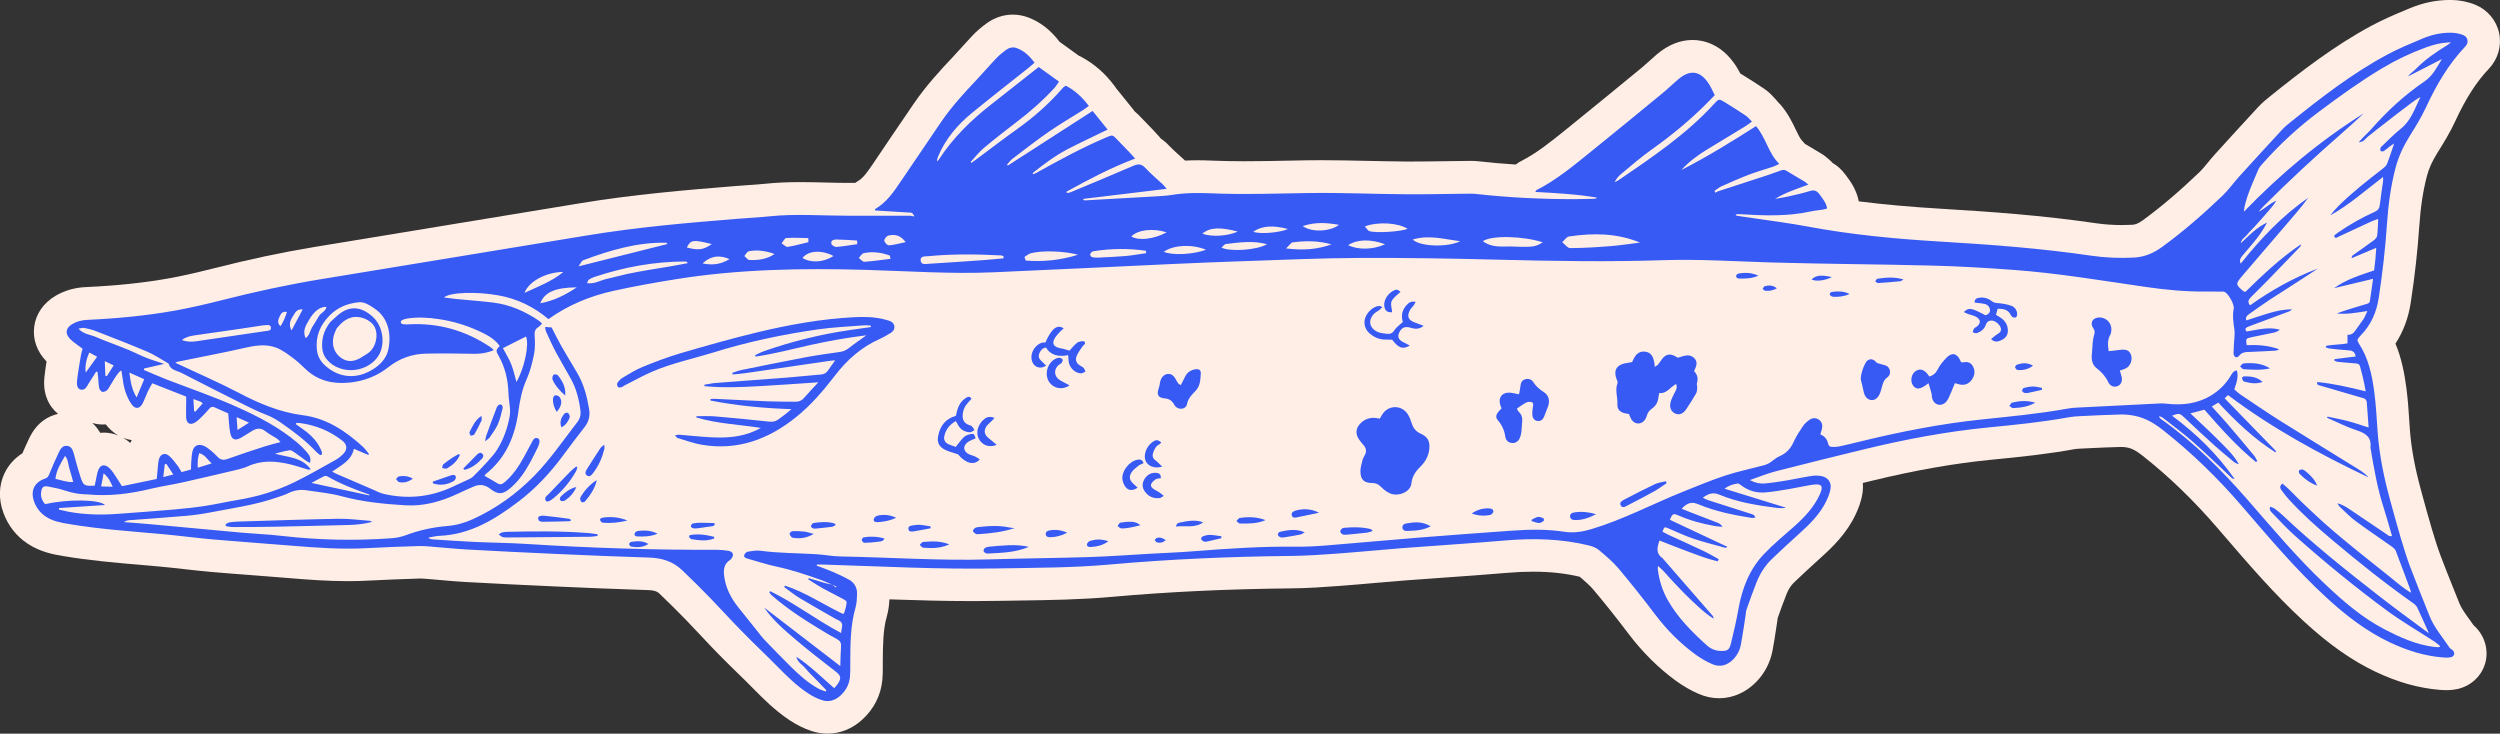 <svg xmlns="http://www.w3.org/2000/svg" id="Capa_2" viewBox="0 0 765.9 224.76"><rect x="0" y="0" width="765.9" height="224.76" fill="#333333" stroke="none"/><defs><style>      .cls-1 {        fill: #365af3;      }      .cls-2 {        fill: #ffeee6;      }    </style></defs><g id="Capa_1-2" data-name="Capa_1"><g><path class="cls-2" d="M741.16,69.49c.41-6.11,1.17-11.08,2.37-15.64.58-2.19,1.58-4.43,3.06-6.81l.32-.52c1.82-2.92,3.69-5.93,5.26-9.35,3.22-6.97,6.5-12.09,10.36-16.15,2.79-2.96,3.94-7.05,3.09-10.94-.85-3.89-3.58-7.11-7.26-8.61-2.29-.94-4.85-1.45-7.37-1.48h-.39c-4.14,0-8.29.85-12.35,2.55l-1.03.43c-3.46,1.45-7.03,2.96-10.57,4.85-11.52,6.17-21.75,14.12-31.21,21.71-1.11.88-2.4,1.94-3.67,3.31-4.79,5.18-9.1,9.9-13.19,14.42-.86.95-1.64,1.9-2.33,2.74-.84,1.02-1.62,1.98-2.32,2.65-6.16,5.91-11.86,10.75-17.42,14.81-1.6,1.17-2.52,1.36-3.25,1.4-1.09.06-2.2.09-3.28.09-2.71,0-5.41-.2-8.03-.58-16.06-2.36-32.09-3.51-47.02-4.4-9.49-.57-17.84-1.31-25.46-2.28-.75-3.69-2.62-6.2-3.75-7.71l-.32-.43c-1.24-1.7-2.62-2.85-3.98-3.64-.33-.38-.69-.73-1.08-1.05l-.3-.26c-.43-.38-1.08-.95-2.09-1.56-.74-.44-1.48-.88-2.22-1.32-.94-.55-1.88-1.1-2.8-1.67-.26-.33-.54-.65-.84-.95-.59-.59-1.25-1.96-1.94-3.4-1.06-2.22-2.39-4.98-4.66-7.62-.26-.3-.53-.58-.82-.84-.28-.38-.6-.74-.93-1.08-.12-.12-.23-.24-.33-.35-.62-.68-1.57-1.7-3-2.67-2.09-1.41-4.31-2.83-6.78-4.34-.15-.09-.31-.19-.49-.3-.36-.7-.77-1.48-1.29-2.27-4.5-6.95-10.27-7.98-13.31-7.98-3.79,0-7.45,1.46-10.9,4.36-.83.7-1.64,1.44-2.44,2.17-.77.7-1.49,1.35-2.17,1.91l-1.61,1.32c-6.56,5.39-13.34,10.95-20.04,16.36l-1.35,1.09c-4.71,3.81-9.16,7.42-13.92,9.84-.54.27-1.14.63-1.75,1.11-3.89-.25-7.7-.58-11.42-1-.71-.08-1.43-.12-2.26-.12-.29,0-.58,0-.86.01h-.22c-2.08.02-4.17.05-6.26.08-3.41.05-6.94.1-10.38.1-.82,0-1.64,0-2.46,0-3.78-.03-7.66-.11-11.41-.19-4.65-.1-9.45-.21-14.23-.21-1.45,0-2.9,0-4.37.03-1.97.03-3.94.07-5.91.11-4.35.09-8.84.18-13.21.18-3.56,0-6.73-.06-9.65-.18-1.82-.08-3.34-.12-4.79-.12-1.34,0-2.63.03-3.87.1-.03-.03-.06-.05-.08-.08-.62-.58-1.25-1.15-1.88-1.71-1.08-.98-2.11-1.9-2.93-2.78-.83-.89-1.68-1.6-2.53-2.17-.17-.23-.36-.45-.55-.66l-.69-.76c-.45-.5-.84-.93-1.21-1.31-.63-.66-1.27-1.32-1.9-1.97-.6-.62-1.21-1.24-1.82-1.88-.46-.48-1.08-1.14-1.89-1.8-.16-.24-.33-.47-.51-.69l-4.61-5.71c-.13-.16-.26-.32-.4-.47-.15-.25-.31-.49-.49-.72-2.91-3.94-6.29-6.92-10.35-9.09-.25-.13-.5-.26-.76-.37-.08-.06-.16-.12-.24-.18l-5.6-4.04c-2.79-3.67-5.98-6.12-9.73-7.51-1.48-.54-3.03-.82-4.59-.82-2.85,0-5.61.91-7.98,2.63-1.72,1.24-3.17,2.49-4.41,3.81-1.13,1.19-2.2,2.38-3.23,3.52-.89,1-1.79,1.99-2.71,2.97-3.86,4.07-8.29,8.88-12.03,14.36-4.5,6.58-8.55,12.55-12.35,18.21-1.56,2.31-3.03,4.48-4.54,5.35-.37.21-.72.44-1.06.7,0,0-2.31,0-2.31,0-2.3,0-4.59-.06-7.02-.12-2.44-.06-4.97-.12-7.51-.12-4.03,0-7.38.16-10.53.49-1.78.18-3.6.31-5.53.44-1.19.08-2.38.16-3.55.26-15.35,1.22-31.68,2.62-47.69,5.27-14.79,2.46-29.58,4.88-44.37,7.3-12.39,2.03-24.78,4.06-37.17,6.11-9.85,1.64-20.18,3.83-30.67,6.51-3.65.92-8.46,2.1-13.31,2.99-7.81,1.44-16.36,2.35-26.17,2.8-3.33.16-6.39,1.05-9.18,2.68-3.66,2.19-5.97,5.52-6.49,9.38-.52,3.84.8,7.63,3.67,10.62.04.04.08.08.11.12-.26,1.57-.5,3.2-.67,4.91-.5,5.04,1.36,8.83,4.19,11.13-2.71.59-6.4,2.36-8.82,7.43-.75,1.59-1.45,3.12-2.1,4.63-2.39,1.52-4.28,3.61-5.47,6.1-1.76,3.67-1.89,7.97-.36,12.14,1.47,3.98,3.97,7.16,7.42,9.45,3.98,2.64,8.14,3.34,10.89,3.8,8.12,1.37,16.25,2.07,24.1,2.74,1.83.16,3.66.31,5.49.48,2.38.21,4.74.48,7.24.76,2.72.31,5.53.62,8.35.87,4.37.38,8.78.72,13.05,1.04,3.52.27,7.04.53,10.57.83,5.83.49,12.06.97,18.51.97,2.28,0,4.41-.06,6.52-.18,4.78-.27,9.72-.43,14.5-.59l1.2-.04c.5,0,1.19.06,1.92.12l.62.05c1.25.1,2.49.21,3.74.32,2.44.22,4.96.44,7.52.58,8.54.47,17.42.91,27.17,1.35,9.4.41,19.12.84,28.76,1.13,2.37.07,3.05.72,3.43,1.08,3.01,2.89,5.67,5.52,8.15,8.08,1.55,1.59,3.06,3.21,4.58,4.83,1.8,1.92,3.66,3.9,5.57,5.84,1.84,1.88,3.72,3.71,5.53,5.48,1.76,1.71,3.42,3.33,5.06,5.01,2.75,2.78,6.51,6.6,11.04,9.58,2.13,1.41,4.36,2.51,6.67,3.28,1.6.52,3.24.79,4.87.79,3.88,0,7.54-1.46,10.58-4.21,3.65-3.29,5.81-7.55,6.24-12.32.13-1.47.13-2.8.13-3.97v-1.75c.04-4.93.07-9.59,1.23-13.64.55-1.91.72-3.73.8-5.24,8.45.29,17.05.53,25.61.53,2.63,0,5.21-.02,7.68-.07,2.15-.04,4.3-.07,6.46-.1,9.31-.13,18.93-.27,28.56-1.14,17.05-1.53,35-2.38,54.86-2.59,5.07-.05,10.05-.4,14.72-.75,3.71-.27,7.45-.6,11.06-.92,2.98-.26,5.97-.52,8.94-.75,4-.31,8-.59,12-.87,6.31-.45,12.84-.91,19.29-1.46,2.86-.24,5.48-.36,8.02-.36,5.22,0,9.91.51,14.3,1.56,1.59,1.36,3.08,2.65,4.14,3.91,3.55,4.21,7.09,8.66,10.84,13.61,4.21,5.56,9.03,10.35,14.33,14.24,2.35,1.72,4.78,3.12,7.18,4.14,2.01.87,4.1,1.31,6.21,1.31,4.19,0,8.22-1.78,11.36-5,2.59-2.65,4.32-6,5-9.64.44-2.33.79-4.61,1.12-6.82.12-.78.24-1.57.35-2.29.04-.28.08-.56.11-.84.92-2.62,1.78-5,2.72-7.35.56-1.41,1.31-2.58,2.22-3.46,2.31-2.23,4.86-4.59,7.98-7.41,3.85-3.45,8.19-7.62,10.98-13.55.67-1.44,1.62-3.65,2.04-6.25.18-1.14.22-2.25.14-3.34.94-.23,1.9-.46,2.87-.7,13.24-3.21,25.2-5.31,36.55-6.42,8.98-.87,17.08-1.72,25.4-3.23.56-.1,1.33-.15,1.94-.17l2.22-.11c3.33-.16,6.78-.33,10.15-.4h.15c.58,0,1.29.08,2.03.24,1.2.25,2.57,1.01,4.31,2.38,8.03,6.31,15.72,13.73,22.88,22.05l1.82,2.11c7.74,9.01,15.74,18.33,24.89,26.74,7.68,7.04,14.63,11.92,21.88,15.36,6.76,3.21,13.21,5.02,19.78,5.55.57.04,1.2.08,1.91.08,1.31,0,2.5-.14,3.67-.42,4.03-.99,7.19-4.04,8.25-7.95,1.06-3.92-.14-8.16-3.13-11.09-.17-.16-.33-.32-.49-.46-.41-.58-.81-1.13-1.2-1.68-1.35-1.87-2.52-3.49-3.1-4.94-.63-1.6-1.27-3.2-1.92-4.8-1.29-3.21-2.62-6.53-3.83-9.75-1.03-2.75-1.9-5.59-2.69-8.22-1.14-3.85-2.19-7.67-3.34-11.93-1.9-6.94-3.02-13.05-3.42-18.68-.06-.89-.12-1.77-.18-2.66-.21-3.27-.44-6.66-.9-10.12-.56-4.18-1.41-8.85-3.33-13.48,2.41-3.67,3.98-7.89,4.69-12.6,1.25-8.23,2.1-15.82,2.59-23.2ZM31.77,132.54c-.36,0-.72.02-1.08.05-.72-1.25-1.55-2.24-2.43-3.03.09.03.18.06.27.08.95.27,1.95.41,2.95.41.31,0,.62-.01.92-.04,1.09,1.44,2.41,2.59,3.86,3.42-1.44-.59-2.96-.9-4.5-.9ZM39.91,135.7c-.28-.24-.56-.47-.86-.69-.45-.33-.91-.64-1.39-.9.87.35,1.78.6,2.71.73-.17.28-.32.57-.47.86Z"></path><g><path class="cls-1" d="M250.11,173.26c1.72.65,3.46,1.25,5.14,1.98,1.69.73,3.36,1.51,4.96,2.42,1.61.92,2.41,2.45,2.36,4.31-.04,1.39-.09,2.83-.47,4.15-1.62,5.65-1.58,11.43-1.61,17.22,0,1.33.03,2.67-.09,4-.21,2.31-1.24,4.23-2.97,5.8-1.66,1.49-3.58,2.03-5.65,1.35-1.49-.49-2.94-1.23-4.25-2.1-3.52-2.33-6.5-5.29-9.45-8.28-3.48-3.53-7.1-6.92-10.57-10.46-3.43-3.49-6.71-7.13-10.12-10.64-2.75-2.83-5.55-5.6-8.4-8.32-2.8-2.68-6.19-3.75-10.06-3.87-9.54-.28-19.07-.7-28.6-1.12-9.02-.4-18.04-.84-27.06-1.34-3.68-.2-7.35-.6-11.03-.88-1.27-.1-2.54-.23-3.81-.19-5.26.17-10.53.33-15.79.63-7.9.45-15.76-.11-23.63-.77-7.86-.66-15.73-1.18-23.58-1.87-5.19-.45-10.37-1.16-15.56-1.63-9.63-.87-19.28-1.51-28.83-3.12-2.45-.41-4.88-.85-7.02-2.27-1.72-1.14-2.87-2.68-3.57-4.58-1.2-3.28.05-5.95,3.37-7.07.69-.23.97-.6,1.23-1.25.92-2.29,1.92-4.56,2.98-6.78.49-1.03,1.14-2.13,2.52-1.99,1.37.14,1.75,1.33,2.08,2.45.26.85.44,1.72.69,2.58.42,1.47.82,2.94,1.3,4.39.93,2.81,1.14,2.92,4.39,2.78.22-1.08.43-2.19.68-3.29.12-.56.26-1.12.48-1.64.58-1.36,1.72-1.69,2.93-.79.6.45,1.11,1.05,1.54,1.66.9,1.3,1.73,2.66,2.73,4.22,3.47-.72,7.05-1.46,10.65-2.21.15-1.64.27-3.09.42-4.54.05-.51.12-1.02.25-1.5.42-1.58,1.78-2.14,3.05-1.09,1.01.83,1.8,1.95,2.62,2.99.47.59.8,1.28,1.26,2.03.91-.25,1.81-.49,2.89-.78.03-.86.02-1.67.09-2.47.08-1.01.13-2.04.35-3.02.4-1.8,1.72-2.49,3.44-1.79.75.31,1.43.82,2.07,1.34.79.64,1.53,1.34,2.23,2.08.9.95,1.81,1.05,3.06.6,3.77-1.36,7.58-2.6,11.39-3.83,1.5-.49,3.04-.84,4.81-1.33-.46-.46-.71-.8-1.04-1.02-1.17-.77-2.46-1.38-3.54-2.25-1.42-1.15-2.74-1.01-4.15-.12-1.07.68-2.16,1.35-3.25,1.99-1.91,1.13-3.04.72-3.45-1.44-.35-1.85-.39-3.76-.6-5.94-1.25-.55-2.76-1.2-4.25-1.88-.64-.29-1.09-.06-1.51.4-.68.75-1.35,1.52-2.07,2.24-.67.67-1.35,1.37-2.13,1.9-1.64,1.11-2.87.48-2.94-1.49-.06-1.71.02-3.43.03-5.15,0-.31-.02-.63-.03-1.18-3.36-1.32-6.77-2.66-10.37-4.07-.5.92-.99,1.71-1.38,2.55-.56,1.21-.98,2.49-1.6,3.67-.9,1.71-2.29,1.77-3.39.17-1.75-2.53-2.45-5.42-2.8-8.42-.07-.56-.15-1.12-.24-1.68,0-.04-.09-.07-.26-.17-1.39,1.28-2.2,3-3.22,4.57-.31.48-.53,1.06-.95,1.41-.39.33-1.06.65-1.48.53-.42-.12-.86-.76-.96-1.24-.21-.99-.19-2.02-.28-3.04-.05-.6-.14-1.2-.21-1.8-.14-.04-.27-.08-.41-.12-.8,1.26-1.62,2.51-2.4,3.78-.53.87-.93,1.9-2.22,1.75-.89-.11-1.42-.95-1.25-2.66.28-2.71.79-5.4,1.23-8.09.09-.56.3-1.09.49-1.79-.45-.33-.91-.64-1.35-.98-.85-.66-1.77-1.26-2.51-2.04-1.61-1.68-1.33-3.35.69-4.54,1.39-.82,2.9-1.2,4.54-1.28,9.22-.43,18.41-1.28,27.49-2.95,4.69-.86,9.34-1.96,13.96-3.13,9.87-2.51,19.82-4.67,29.86-6.33,27.17-4.5,54.37-8.9,81.54-13.41,15.52-2.58,31.17-3.93,46.84-5.18,3.11-.25,6.22-.4,9.32-.72,8.01-.84,16.02-.19,24.03-.19,6.36,0,12.72,0,19.08,0,.37,0,.75.14,1.31.25-.5-1.42-1.22-1.2-1.78-1.23-3.11-.21-6.22-.38-9.33-.57-.31-.02-.62-.06-.92-.08-.01-.18-.06-.36-.02-.39,3.48-2.01,5.68-5.2,7.85-8.43,4.09-6.07,8.19-12.12,12.32-18.16,3.24-4.74,7.1-8.97,11.04-13.13,2.01-2.12,3.9-4.36,5.92-6.47.91-.96,1.96-1.82,3.03-2.6.96-.69,2.1-.97,3.27-.54,2.28.84,3.94,2.43,5.45,4.48-.73.62-1.33,1.16-1.97,1.66-5.77,4.6-11.6,9.12-17.3,13.8-4.37,3.59-7.97,7.85-10.23,13.12-.22.51-.39,1.03-.37,1.68.19-.2.41-.39.56-.62,4.31-6.65,9.9-12.08,16.1-16.93,4.8-3.76,9.58-7.54,14.48-11.4,2.05,1.48,4.09,2.94,6.22,4.48-.48.67-.89,1.37-1.43,1.96-3.49,3.81-7.35,7.2-11.46,10.33-3.43,2.62-6.85,5.28-10.16,8.06-1.49,1.25-2.7,2.84-4.04,4.27.08.09.17.18.25.28.49-.36.99-.71,1.48-1.08,4.13-3.07,8.21-6.21,12.41-9.2,5.05-3.6,9.69-7.62,13.76-12.31.21-.24.43-.47.66-.69.14-.12.32-.2.63-.38,2.72,1.45,5,3.47,7.03,6.21-.67.48-1.24.93-1.85,1.31-3.49,2.21-7.08,4.29-10.47,6.64-3.76,2.6-7.37,5.42-11.01,8.19-.66.5-1.17,1.22-1.74,1.84.09.09.17.19.26.28,8.62-5.55,17.25-11.11,25.97-16.73,1.59,1.97,3.05,3.78,4.6,5.71-4.14,2.02-8.16,3.89-12.1,5.92-3.93,2.03-7.45,4.68-10.89,7.42.06.11.13.22.19.33.32-.13.65-.23.95-.4,7-3.91,14.04-7.73,21.43-10.88,1.94-.83,1.93-.82,3.39.72,1.23,1.29,2.48,2.56,3.71,3.84.52.54,1.01,1.11,1.75,1.92-7.47,2.83-14.27,6.43-21.03,10.15.04.13.08.26.12.4.36-.06.75-.06,1.08-.2,6.46-2.7,12.92-5.37,19.34-8.15,1.51-.66,2.5-.52,3.65.71,1.64,1.76,3.51,3.31,5.27,4.97.36.34.66.75,1.23,1.4-8.69,1.05-17.1,2.07-25.52,3.08,0,.12,0,.23,0,.35.2.04.41.11.61.1,7.24-.4,14.48-.8,21.72-1.23,1.65-.1,3.31-.19,4.94-.46,4.04-.65,8.09-.63,12.17-.46,9.79.42,19.58.06,29.38-.09,9.92-.16,19.84.3,29.76.37,6.42.05,12.85-.11,19.27-.17.7,0,1.4-.04,2.09.04,10.19,1.14,20.41,1.65,30.66,1.63,2.03,0,4.07-.08,6.1-.13.22,0,.44-.12.65-.33-6.23-1.08-12.51-1.39-18.88-1.75.16-.32.18-.47.27-.51,6.29-3.2,11.65-7.71,17.09-12.1,7.27-5.87,14.5-11.8,21.72-17.74,1.62-1.33,3.11-2.82,4.72-4.17,3.65-3.08,6.75-2.61,9.36,1.41.68,1.06,1.17,2.24,1.8,3.47-.86.88-1.64,1.69-2.44,2.5-5.21,5.25-10.91,9.91-16.94,14.19-3.26,2.31-6.28,4.97-9.37,7.51-.77.64-1.41,1.43-1.93,2.46.45-.23.94-.42,1.35-.71,10.29-7.04,20.65-13.99,29.13-23.29,1.45-1.59,1.52-1.58,3.33-.47,2.17,1.33,4.31,2.69,6.42,4.11.65.44,1.15,1.11,1.85,1.8-.87.61-1.51,1.12-2.21,1.54-3.91,2.39-7.84,4.73-11.74,7.13-2.81,1.73-5.45,3.69-7.69,6.17,7.84-4.04,15.35-8.63,22.88-13.46,3.01,3.49,3.73,8.19,7.11,11.57-.81.38-1.28.66-1.79.83-2.47.83-4.99,1.53-7.43,2.45-2.85,1.09-5.63,2.33-8.42,3.57-.77.34-1.44.92-2.16,1.39.07.2.14.4.21.61.27-.15.53-.35.82-.44,5.2-1.7,10.4-3.39,15.6-5.09,1.21-.4,2.4-.84,3.59-1.28.62-.23,1.17-.32,1.8.07,1.83,1.14,3.72,2.2,5.57,3.32.31.19.57.47,1.13.92-1.91.71-3.61,1.3-5.28,1.97-1.68.67-3.33,1.42-4.92,2.41,1.4-.26,2.8-.46,4.18-.78,2.17-.49,4.35-.97,6.47-1.63,1.32-.41,2.16-.11,2.94.96.97,1.32,2.05,2.57,2.38,4.37-.48.13-.89.29-1.3.35-1.19.2-2.41.28-3.58.54-7.29,1.62-14.65,1.32-22.02.86-.35-.02-.71.03-1.14.06.15.23.2.4.28.42,4.47.65,8.94,1.28,13.4,1.94,2.7.4,5.41.82,8.09,1.32,13.53,2.55,27.2,3.84,40.92,4.66,15.43.92,30.84,2.06,46.15,4.31,4.41.65,8.86.83,13.32.58,3.24-.18,6-1.43,8.58-3.31,6.54-4.77,12.62-10.08,18.45-15.67,1.87-1.8,3.38-3.96,5.13-5.89,4.35-4.81,8.73-9.58,13.14-14.34.77-.84,1.67-1.57,2.56-2.29,9.43-7.56,18.98-14.98,29.69-20.71,3.47-1.86,7.13-3.36,10.76-4.89,2.77-1.17,5.72-1.82,8.74-1.78,1.24.02,2.54.26,3.69.72,1.38.56,1.85,2.23.7,3.44-5.23,5.5-8.99,11.95-12.15,18.81-1.41,3.05-3.22,5.92-5,8.78-1.86,3-3.34,6.13-4.25,9.55-1.52,5.74-2.28,11.61-2.67,17.52-.5,7.5-1.38,14.94-2.5,22.37-.67,4.43-2.36,8.29-5.48,11.5-.27.27-.51.57-.74.87-.11.15-.18.33-.33.6.12.29.2.67.4.97,3.01,4.54,4.08,9.72,4.78,14.96.54,4.03.73,8.11,1.02,12.17.5,7.01,1.9,13.85,3.75,20.62,1.11,4.05,2.21,8.1,3.4,12.12.89,2.98,1.81,5.96,2.91,8.88,1.86,4.94,3.87,9.82,5.81,14.73,1.45,3.66,4.05,6.6,6.19,9.82.2.3.62.44.89.7.85.82.65,1.91-.49,2.19-.78.19-1.64.14-2.45.08-5.72-.46-11.06-2.16-16.24-4.61-7.28-3.45-13.52-8.28-19.4-13.69-9.4-8.63-17.59-18.35-25.89-28-7.36-8.56-15.4-16.41-24.28-23.39-2.53-1.99-5.24-3.63-8.42-4.3-1.47-.31-3.01-.49-4.51-.45-4.2.1-8.39.32-12.58.52-1.08.05-2.16.13-3.22.32-8.15,1.48-16.37,2.32-24.61,3.12-12.82,1.25-25.44,3.62-37.94,6.65-9.09,2.2-18.16,4.44-27.22,6.77-2.62.67-5.14,1.72-8.02,2.71,1.64.88,3.12,1.18,4.63,1.04,2.27-.21,4.54-.57,6.79-.94,2.51-.42,4.99-.99,7.5-1.37.99-.15,2.05-.14,3.03.06,2,.4,3.09,1.91,2.76,3.91-.2,1.23-.68,2.45-1.22,3.58-1.97,4.18-5.22,7.31-8.59,10.35-2.79,2.51-5.55,5.05-8.24,7.65-2.04,1.97-3.53,4.35-4.58,6.97-1.11,2.77-2.1,5.59-3.1,8.41-.21.59-.21,1.25-.3,1.87-.46,2.95-.87,5.91-1.42,8.84-.32,1.7-1.09,3.26-2.33,4.53-1.82,1.87-4.04,2.54-6.44,1.5-1.85-.8-3.63-1.85-5.26-3.04-4.69-3.44-8.74-7.54-12.26-12.2-3.6-4.76-7.32-9.45-11.16-14.02-1.75-2.08-3.87-3.86-5.95-5.62-.83-.71-1.97-1.19-3.04-1.45-8.56-2.12-17.22-2.3-25.97-1.55-10.39.89-20.81,1.53-31.21,2.33-6.66.51-13.3,1.18-19.96,1.67-4.69.34-9.39.67-14.09.72-18.58.2-37.14.97-55.65,2.63-11.43,1.03-22.87.99-34.32,1.2-18.02.33-35.99-.64-53.98-1.2-.5-.02-.99,0-1.49,0,0,.12-.02.25-.02.37ZM254.88,179.07c-1.17-.48-2.32-1.02-3.5-1.44-4.43-1.58-8.89-3.07-13.51-4.05-2.98-.63-5.88-1.61-8.82-2.43-.58-.16-1.24-.42-1.05-1.1.12-.44.69-.98,1.13-1.05,1.31-.21,2.68-.44,3.97-.26,5.63.75,11.29.7,16.94,1.04,2.47.15,4.92.65,7.38.69,15.26.27,30.5,1.36,45.78.9,10.17-.31,20.35-.39,30.52-.71,6.23-.2,12.45-.67,18.67-1.02,4.45-.25,8.9-.41,13.34-.76,10.4-.83,20.81-1.52,31.25-1.4,3.18.04,6.36-.13,9.53-.39,9.38-.75,18.75-1.64,28.14-2.39,9.57-.77,19.15-1.45,28.73-2.14,5.28-.38,10.57-.46,15.81.34,2.87.44,5.55.04,8.26-.77,9.86-2.94,18.92-7.8,28.42-11.6,4.19-1.67,8.36-3.42,12.64-4.83,3.86-1.26,7.86-2.09,11.8-3.14.6-.16,1.21-.38,1.73-.7,1.07-.66,1.99-1.61,3.13-2.09,2.14-.91,3.46-2.41,4.39-4.5.75-1.67,1.78-3.22,2.81-4.75.49-.72,1.19-1.33,1.9-1.85,1.02-.75,2.14-.72,3.02-.06.92.7,1.13,1.65.89,2.73-.12.54-.31,1.08-.5,1.75,1.33.52,2.1,1.48,2.38,2.81.16.78.7,1.03,1.39,1.03.69,0,1.4-.03,2.07-.17,2.3-.51,4.59-1.06,6.87-1.62,12.06-2.94,24.23-5.32,36.59-6.62,8.86-.94,17.73-1.75,26.5-3.35.87-.16,1.77-.25,2.65-.29,8.64-.45,17.28-.88,25.92-1.3.63-.03,1.27.05,1.9.12,4.8.51,9.39-.03,13.58-2.64,2.3-1.43,4.2-3.28,5.65-5.58.51-.81.9-1.84,2.07-2q.76,1.77-.74,5.81c.56.48,1.13,1.07,1.8,1.52,4.12,2.76,8.21,5.57,12.41,8.21,7.48,4.71,15.04,9.29,22.54,13.96,1.52.95,3.12,1.83,4.32,3.25-15.03-7.16-29.61-15.09-43.01-25.2-.32.31-.61.6-1.02,1,5.32,5.46,10.55,10.84,15.79,16.21-.1.1-.2.2-.3.3-6.54-4.16-12.12-9.45-17.44-15.21-.68.41-1.24.76-1.99,1.21,1.73,1.92,3.34,3.63,4.86,5.41,2.73,3.18,5.42,6.4,8.1,9.63.41.49.66,1.11.98,1.66-.14.1-.28.2-.42.3-5.8-4.74-10.78-10.3-15.78-16.03-1.34.35-2.7.71-4.31,1.13,2.82,2.67,5.45,5.05,7.94,7.56,2.47,2.49,5.13,4.84,6.91,7.99-.64-.12-1.17-.4-1.62-.77-1.96-1.63-3.93-3.23-5.82-4.93-3.11-2.81-6.19-5.66-9.23-8.56-1.34-1.28-1.69-1.43-3.77-.57,7.42,5.52,13.88,11.84,19.14,19.36-.38,0-.67-.09-.87-.28-3.95-3.69-7.81-7.48-11.85-11.05-2.95-2.61-6.13-4.94-9.23-7.38-.32-.26-.77-.36-1.16-.53.06.47.23.65.43.8,10.06,7.07,18.69,15.68,26.73,24.91,7.69,8.82,15.21,17.8,23.74,25.83,5.52,5.2,11.23,10.16,18.01,13.7,4.93,2.57,9.96,4.84,15.56,5.5.46.05.94.03,1.41.04.05-.12.1-.24.16-.37-.57-.45-1.11-.96-1.72-1.35-4.9-3.19-9.99-6.13-14.68-9.59-9.67-7.14-18.98-14.76-27.96-22.75-2.42-2.15-4.63-4.54-6.87-6.88-.46-.48-1.22-.98-.79-2.1.5.21.98.33,1.35.6.82.6,1.63,1.23,2.36,1.93,9.35,8.84,19.39,16.85,29.52,24.75,4.56,3.56,9.25,6.96,13.89,10.42.43.32.87.63,1.51,1.09-1.28-2.84-2.38-5.38-3.58-7.89-.26-.54-.77-1.01-1.28-1.36-8.69-6.12-16.98-12.76-25.1-19.61-4.57-3.86-9.03-7.83-13.05-12.27-.77-.85-1.48-1.75-2.14-2.68-.4-.56-.77-1.23.25-2.05,2.2,1.69,4.02,3.87,6.07,5.79,2.13,2,4.23,4.04,6.41,5.99,2.13,1.91,4.32,3.75,6.52,5.58,2.2,1.83,4.43,3.62,6.66,5.41,2.28,1.83,4.59,3.63,6.86,5.47,2.18,1.76,4.27,3.61,6.82,5.19-.03-.43-.01-.57-.05-.68-1.51-4.05-3-8.11-4.55-12.15-.19-.48-.66-.92-1.1-1.23-3.68-2.61-7.44-5.11-11.07-7.79-1.78-1.32-3.34-2.94-4.97-4.45-.32-.3-.5-.74-.75-1.11,1.35.38,2.47.98,3.51,1.68,3.81,2.55,7.58,5.14,11.39,7.69.48.32.9.87,1.84.68-.85-2.9-1.6-5.72-2.5-8.49-1.98-6.07-3.05-12.34-4.11-18.62.39-3.13-1.38-4.36-4.11-5.25-3.15-1.03-6.13-2.56-9.18-3.88.04-.12.08-.23.12-.35,2.1.45,4.22.83,6.29,1.38,2.05.54,4.06,1.25,6.33,1.96-.21-2.76-.4-5.22-.57-7.69-.05-.75-.45-1.15-1.14-1.34-.49-.13-.98-.26-1.47-.41-3.85-1.12-7.69-2.24-11.54-3.37-.49-.15-1.19-.13-1.05-1.14,4.97.51,9.78,1.6,14.86,2.87-.45-2.81-1.07-5.26-1.75-7.7-.19-.69-.72-.81-1.32-.86-1.84-.15-3.68-.29-5.51-.48-.35-.04-.69-.24-1.03-.37.02-.15.03-.31.05-.46,2.15-.27,4.31-.54,6.49-.81-.2-1.34-.91-1.81-2.1-1.88-2.03-.12-4.05-.36-6.07-.58-.33-.04-.64-.23-.95-.35,0-.14,0-.28,0-.42,2.15-.49,4.42-.36,6.62-.78,0-.91,0-1.72,0-2.65,1.26.1,1.93-.56,2.52-1.46.73-1.12,1.6-2.14,2.33-3.26.43-.66.71-1.42,1.26-2.55-3.39.51-6.36,1.09-9.4.74,2.89-1.05,5.8-1.92,8.72-2.78.61-.18,1.31-.24,1.43-1.04.33-2.18.63-4.36.98-6.78-4.18,1-8.06,1.93-11.95,2.86,3.74-2.73,8.06-3.99,12.27-5.45.32-2.33.51-4.51.65-6.91-2.72,1.15-5.13,2.16-7.55,3.18,0-.5.16-.74.38-.9,2.12-1.52,4.27-2.99,6.36-4.54.47-.35,1.01-.9,1.08-1.42.22-1.62.22-3.26.33-5.15-.79.27-1.33.4-1.83.63-3.41,1.57-6.8,3.16-10.21,4.74-.47.22-.97.73-1.44.01.03-.16.02-.33.09-.4.28-.25.58-.49.89-.7,3.62-2.51,7.43-4.68,11.44-6.49,1-.45,1.43-1.06,1.55-2.13.27-2.4.67-4.79,1-7.18.05-.33,0-.68,0-1.36-5.48,4.17-10.39,8.56-16.18,11.78.79-1.05,1.65-2.03,2.57-2.94,4.17-4.12,8.78-7.73,13.41-11.31.54-.42,1.16-.9,1.39-1.49.79-1.99,1.43-4.05,2.2-6.29-.51.34-.89.55-1.23.81-.66.5-1.26,1.08-1.95,1.52-.24.15-.82.11-.99-.08-.17-.19-.04-.67.03-1.01.03-.16.25-.28.39-.41,1.9-1.78,3.69-3.7,5.73-5.31,3.22-2.54,4.36-6.28,6.07-9.75-1.04.52-1.94,1.18-2.83,1.85-.86.65-1.72,1.31-2.58,1.96-.91.69-1.83,1.38-2.73,2.08-.86.66-1.7,1.33-2.55,2-.9.7-1.81,1.4-2.72,2.1-.85.67-1.67,1.37-2.54,2.01-.83.61-1.3,1.79-2.96,1.86.65-.73,1.05-1.21,1.48-1.64.71-.73,1.5-1.39,2.16-2.15,4.91-5.64,10.37-10.68,16.55-14.89,2.53-1.72,3.76-4.31,5.3-6.82-3.47,1.78-6.93,3.55-10.4,5.33.72-.97,1.7-1.57,2.48-2.36,2.84-2.88,6.13-5.14,9.56-7.23.29-.18.56-.4,1.19-.85-2.97.04-5.34.68-7.67,1.52-4.74,1.73-9.27,3.89-13.59,6.48-6.61,3.96-12.83,8.47-19.01,13.07-6.41,4.78-12.24,10.13-17.52,16.11-.46.52-.97,1.06-1.23,1.68-1.61,3.8-3.4,7.54-4.3,11.61-.1.45-.11.93-.16,1.39,11.13-11.52,23.24-21.66,36.73-30.13-2.16,2.03-4.36,4.03-6.59,5.98-8.34,7.28-16.46,14.79-24.27,22.63-.49.49-.92,1.02-1.39,1.53,1.99-.92,3.41-2.55,5.42-3.37-.53,1.02-1.25,1.84-1.97,2.66-.75.86-1.49,1.74-2.25,2.6-.8.91-1.6,1.81-2.41,2.7-.77.84-1.64,1.61-2.34,2.51-.65.82-1.77,1.32-1.87,2.55,2.48-2.37,4.85-4.84,8.04-6.33-.92,1.68-1.91,3.28-3.06,4.76-1.44,1.86-3.01,3.61-4.52,5.42-.52.62-1,1.27-.52,2.41,6.15-7.67,12.69-14.66,20.68-20.15-1.15,1.59-2.38,3.12-3.65,4.61-5.49,6.43-11,12.84-16.51,19.26-2.13,2.48-2.11,2.7.4,4.79.08.07.24.05.56.11,5.27-5.16,10.7-10.32,16.96-14.52.02.32-.06.56-.21.72-3.22,3.35-6.43,6.7-9.67,10.02-1.77,1.82-3.6,3.59-5.39,5.4-.69.7-1.19,1.47-.3,2.54,6.49-4.62,13.34-8.47,20.76-11.26-4.8,3.21-9.69,6.28-14.54,9.42-2.19,1.42-4.29,2.96-6.42,4.46-.61.43-1.29.88-.94,2,2.29-.74,4.55-1.53,6.84-2.2,2.32-.67,4.67-1.26,7.13-1.17-.27.33-.58.51-.91.63-3.81,1.43-7.63,2.84-11.44,4.26-.48.18-.96.35-1.41.57-.61.3-.58.74-.14,1.3,3.36-.5,6.73-1.55,10.22-.54-.58.44-1.18.73-1.83.87-2.3.5-4.61.94-6.91,1.43-1.71.36-1.76.47-1.43,2.42,3.24-.13,6.48.05,9.97,1.26-.59.25-.8.41-1.02.42-2.54.14-5.08.29-7.62.38-1.41.05-2.81-.06-3.77,1.33-.16.23-.79.42-.99.29-.31-.2-.59-.68-.6-1.04-.02-1.14.1-2.27.15-3.41.06-1.32.3-2.68.11-3.97-.32-2.15-.63-4.26-.21-6.44.25-1.28-1.63-4.6-2.79-5.13-.22-.1-.49-.09-.74-.09-1.58-.02-3.16-.05-4.74-.03-6.32.1-12.58-.52-18.82-1.42-13.47-1.95-26.9-4.22-40.49-5.21-8.24-.6-16.5-1.1-24.76-1.31-16.34-.42-32.68-.48-49.02-.95-11.12-.32-22.23-1.07-33.38-.71-16.85.55-33.71.28-50.56-.15-14.18-.36-28.37-.6-42.55-.54-11.64.05-23.27.59-34.91.97-7.37.24-14.75.55-22.12.88-18.43.84-36.85,1.78-55.28,2.56-12.98.55-25.95-.38-38.91-.75-19.49-.56-38.94-.23-58.24,2.87-6.4,1.03-12.8,2.17-19.13,3.57-7.12,1.58-13.81,4.32-19.86,8.65-4.46-3.76-9.48-6.21-15.18-7.25-6.78-1.24-14.93-1.02-16.84.61,1.32.17,2.51.35,3.7.47,3.8.37,7.61.63,11.39,1.1,5.08.63,9.67,2.63,13.89,5.48.35.24.66.56,1.08.93-.43.43-.73.85-1.13,1.1-1.08.65-1.23,1.51-1.14,2.74.14,1.88.16,3.84-.21,5.68-.53,2.6-1.2,5.24-2.28,7.65-1.4,3.13-2.03,6.33-2.48,9.7-1.02,7.59-3.82,14.36-10.05,19.29-.17.13-.24.39-.33.53,1.14.65,2.22,1.19,3.22,1.84,1.56,1.01,1.88,1.02,3.3-.24,2.26-2.02,3.94-4.48,5.39-7.11.92-1.67,1.81-3.36,2.71-5.04.34-.64.72-1.26,1.6-1.01.65.19.79.89.42,1.98-.14.42-.32.83-.52,1.23-.65,1.31-1.29,2.63-1.99,3.91-1.61,2.98-3.46,5.78-6.05,8.03-2.44,2.13-3.83,2.29-6.4.31-1.61-1.24-3.22-1.41-5-.64-1.63.71-3.26,1.43-4.87,2.19-5.08,2.39-10.38,3.9-16.04,3.56-6.6-.39-13.16-1.05-19.61-2.79-3.48-.94-7.12-1.26-10.7-1.81-1.93-.3-3.78,0-5.56.87-1.14.56-2.37.93-3.57,1.34-6.64,2.31-13.6,3.27-20.46,4.59-2.43.47-4.9.82-7.36,1.03-5.57.49-11.16.86-16.73,1.29-.63.05-1.32-.02-2.27.62,3.03.24,5.62.42,8.21.66,9.31.85,18.61,1.74,27.92,2.58,4.05.36,8.13.51,12.17.98,11.22,1.29,22.46,1.55,33.72.72,1.44-.11,2.92-.39,4.26-.89,4.15-1.56,8.41-2.49,12.81-2.85,2.76-.23,5.37-.97,7.88-2.12,7.08-3.25,13.3-7.72,18.74-13.26,4.92-5.01,8.84-10.83,13.13-16.35.89-1.14,1.2-2.32,1.02-3.72-.43-3.37-1.26-6.62-2.91-9.62-1.5-2.73-3.12-5.4-4.59-8.15-1.1-2.07-2.06-4.22-3.04-6.36-.19-.41-.18-.91-.27-1.41.8.07,1.42.12,1.99.16.96,1.85,1.84,3.69,2.84,5.45,1.6,2.82,3.29,5.59,4.94,8.38,2.05,3.45,3.04,7.25,3.7,11.16.34,2.06-.07,3.86-1.38,5.53-2.24,2.85-4.42,5.75-6.57,8.67-3.91,5.3-8.36,10.1-13.61,14.09-7.21,5.48-14.81,10.17-24.27,10.56-1.16.05-2.32.37-3.48.56.51.41.98.5,1.46.53,4.19.27,8.38.57,12.57.77,5.4.25,10.81.29,16.21.63,19.43,1.24,38.88,1.86,58.35,1.79,1.14,0,2.29.13,3.41.32,1.49.26,1.8,1.33.81,2.48-.12.14-.26.29-.42.39-1.66,1.1-1.93,2.74-1.74,4.54.41,3.79,2.07,7.04,4.43,9.97,2.03,2.52,4.05,5.05,6.07,7.58.59.74,1.14,1.53,1.8,2.21,2.65,2.75,5.3,5.49,8.01,8.18,2.62,2.6,5.37,5.07,8.62,6.87.68.38,1.45.58,2.19.87.08-.13.16-.26.23-.38-1.08-1.11-2.16-2.22-3.23-3.34-1.06-1.1-2.19-2.14-3.14-3.32-.95-1.18-2.49-1.89-2.82-3.6,4.21,2.74,7.75,6.3,11.59,9.62.49-.58.86-.93,1.12-1.35,1.13-1.78.93-2.5-.73-3.79-4.06-3.17-8.16-6.29-12.08-9.63-3.53-3-7.08-6.01-9.77-9.94,7.69,5.91,15.37,11.82,23.33,17.94.07-2.29.09-4.18.22-6.06.07-1.02-.25-1.66-1.17-2.15-1.63-.87-3.22-1.81-4.79-2.76-5.4-3.25-10.68-6.67-15.43-10.85-.25-.22-.4-.54-.6-.81.09-.11.18-.22.27-.33,7.52,3.68,14.2,8.83,21.75,12.84.11-.76.14-1.26.25-1.74.27-1.13-.21-1.82-1.22-2.25-.35-.15-.69-.33-1.02-.52-3.58-2.06-7.19-4.07-10.73-6.21-1.65-1-3.16-2.24-4.74-3.38l.25-.42c6.33,2.06,11.86,5.85,17.84,8.7.19-.26.34-.4.39-.56.18-.61.36-1.22.49-1.84.31-1.47.31-1.55-1.02-2.27-2.07-1.12-4.19-2.14-6.25-3.28-1.48-.83-2.89-1.79-4.34-2.69.06-.12.12-.23.18-.35,1.68.51,3.36,1.04,5.05,1.52.66.19,1.34.28,2.01.42.43.31.85.62,1.28.92.05-.1.1-.2.16-.29-.48-.2-.96-.4-1.43-.6ZM101.75,144.47c.62.33.98.56,1.36.72,3.67,1.59,7.35,3.17,11.03,4.75,1.11.47,2.19,1.08,3.35,1.35,7.24,1.69,14.27,1.05,21.04-2.1,1.73-.81,3.47-1.58,5.19-2.4.45-.21.91-.47,1.26-.82,1.47-1.48,2.95-2.98,4.34-4.53,1.1-1.23,2.23-2.46,3.09-3.86,1.91-3.12,3.11-6.54,3.75-10.14.13-.74.13-1.52.08-2.27-.12-1.58-.42-3.16-.47-4.74-.13-4.08-1.02-7.92-3.05-11.49-.88-1.55-.79-1.61.36-2.97-1.71-2.37-4.29-3.61-6.8-4.74-3.76-1.7-7.75-2.86-11.86-3.47-3.16-.47-6.33-.66-9.5-.2-.61.09-1.25.27-1.79.56-.53.29-.42,1,.18,1.15.54.13,1.13.13,1.7.1,9.22-.54,17.62,1.86,25.27,6.99.32.22.59.53.99.9-2.11.9-4.07,1.17-6.15,1.13-4.89-.1-9.79-.17-14.67-.05-4.24.1-8.09,1.47-11.46,4.14-3.48,2.76-7.54,4.29-11.9,4.73-4.98.51-9.62-.49-13.42-4.09-1.11-1.05-2.21-2.12-3.41-3.05-1.35-1.05-2.74-2.07-4.23-2.9-3.38-1.88-6.9-1.53-10.56-.7-7,1.59-14.06,2.92-21.1,4.36-.17.03-.32.14-.68.3.56.25.95.42,1.34.61,6.09,2.87,12.29,5.54,18.25,8.67,6.19,3.25,12.53,5.91,19.51,6.8,7.29.93,13.02,4.81,18.28,9.56.74.67,1.31,1.51,1.96,2.28l-.22.32c-1.43-.61-2.85-1.22-4.39-1.88-.75,3.6-3.83,5.02-6.64,6.98ZM526.53,171.31c-.08.21-.17.43-.25.64-3.08-.65-6-1.82-8.95-2.9-2.97-1.09-5.9-2.28-8.93-3.46-.72,2.1-1.18,3.96.91,5.4.15.1.26.28.38.42,5.01,5.75,10.03,11.49,15.02,17.26.19.22.2.59.29.89-1.74-1.1-3.23-2.35-4.67-3.66-1.41-1.28-2.8-2.59-4.15-3.94-1.39-1.39-2.71-2.86-4.08-4.28-1.32-1.37-2.46-2.93-4.16-4.31-.03.58-.08.83-.05,1.07.42,3.31,1.37,6.43,3.03,9.37,3.06,5.4,7.35,9.69,11.89,13.81,1.33,1.21,2.73,1.76,4.42,1.8,1.92.05,2.58-.32,3.03-2.18.86-3.52,1.69-7.05,2.32-10.62,1.11-6.34,3.36-12.17,7.82-16.87,2.88-3.03,6.14-5.7,9.28-8.49,3.21-2.85,6.12-5.94,7.89-9.92,1.08-2.44.54-3.22-2.1-2.86-2.39.33-4.74.91-7.13,1.3-2.5.42-5.01.87-7.54,1.08-2.67.22-5.16-.51-7.35-2.15-.35-.26-.8-.63-1.15-.58-1.32.21-2.62.56-3.95,1.59,6.47,2,12.66,3.92,18.85,5.83-1.15.21-2.21.12-3.27-.01-5.88-.75-11.73-1.72-17.22-4.01-1.97-.82-3.35-.28-5.05.95,1.46.8,2.87,1.13,4.24,1.57,3.39,1.09,6.79,2.15,10.17,3.26.6.2,1.39.25,1.71,1.23-.44.06-.79.18-1.12.13-5.6-.88-11.14-2.01-16.4-4.2-1.97-.82-3.31-.49-5.06,1.38.87.35,1.67.7,2.49,1.01,2.73,1.06,5.46,2.1,8.19,3.16.61.24,1.27.43,1.81,1.39-1.04-.12-1.78-.16-2.5-.29-3.77-.68-7.44-1.66-10.96-3.2-1.63-.71-1.88-.57-2.63,1.32,5.81,2.73,11.63,5.47,17.62,8.29-.39.21-.51.34-.59.31-3.3-.92-6.64-1.73-9.89-2.83-2.64-.89-5.17-2.11-7.75-3.19-1.1-.46-1.13-.44-1.67,1.07.58.3,1.18.65,1.79.93,3.52,1.63,7.06,3.21,10.56,4.87,1.65.78,3.22,1.72,4.83,2.58ZM84.1,138.95c4.07,1.19,8.38,1.05,11.11,4.84-.41.13-.77.11-1.11,0-1.83-.53-3.64-1.17-5.49-1.6-4.28-.99-8.55-1.25-12.7.68-.92.42-1.91.71-2.9.95-5.69,1.35-11.38,2.7-17.09,3.97-3.23.72-6.51,1.18-9.73,1.96-6.35,1.53-12.75,2.35-19.28,1.72-.06,0-.13,0-.19,0-2.31-.01-4.53-.43-6.73-1.16-1.74-.58-3.56-.95-5.37-1.28-1.24-.22-1.76.24-1.98,1.47-.27,1.54.17,2.85,1.19,3.94,6.81-1.53,16.55-1.51,18.36.28-4.86.32-9.48.62-14.1.93,0,.16-.02.31-.03.47.97.22,1.93.46,2.9.65,5.04.94,10.12,1.03,15.21.65,5.77-.42,11.54-.84,17.31-1.34,3.16-.27,6.33-.62,9.46-1.1,3.27-.5,6.49-1.26,9.76-1.79,6.06-.99,11.9-2.74,17.41-5.42,4.34-2.11,8.52-4.54,12.74-6.89.88-.49,1.68-1.17,2.38-1.89,1.31-1.35,1.08-2.86-.37-3.99-3.8-2.98-8.1-4.73-12.87-5.38-.39-.05-.79-.04-1.19-.06-.06.13-.11.25-.17.38,1.12.81,2.27,1.58,3.35,2.43,1.72,1.35,3.16,2.96,4.12,4.94.31.64.76,1.31.39,2.08-.25,0-.41.04-.49-.02-.4-.31-.81-.62-1.15-.98-3.19-3.41-6.9-6.19-10.72-8.84-1.47-1.02-2.98-1.89-4.67-2.53-2.02-.75-3.98-1.69-5.91-2.66-6.65-3.33-13.29-6.68-19.9-10.09-1.45-.75-3.43-.84-4-2.86-.03-.09-.2-.14-.31-.2-2.04-1.16-4-2.52-6.14-3.43-5.26-2.24-10.6-4.3-15.93-6.38-1.12-.44-2.31-.69-3.49-.94-.41-.09-.87.11-1.76.24,1.69,1.78,3.66,1.79,5.28,2.51,1.68.75,3.42,1.37,5.14,2.04,1.77.7,3.57,1.36,5.32,2.1,1.7.72,3.34,1.58,5.05,2.26,1.66.66,3.38,1.16,5.5,1.87-2.35.54-4.27.98-6.19,1.42,0,.15,0,.3,0,.45,2.33.98,4.63,2.02,6.99,2.93,7.18,2.77,14.46,5.24,21.49,8.4,6.59,2.95,12.95,6.25,18.49,10.94,1.16.98,2.23,2.08,3.2,3.25.62.75,1.07,1.7.64,2.96-.49-.28-.87-.46-1.21-.7-1.19-.85-2.35-1.75-3.55-2.57-.45-.31-1.04-.7-1.5-.62-1.54.25-3.05.7-4.57,1.07ZM115.49,95.07c-2.64-1.99-4.19-2.61-5.56-2.47-3.45.35-6.5,1.55-8.99,4.09-2.89,2.95-4.31,6.37-3.85,10.52.21,1.86,1.02,3.38,2.37,4.64,3.79,3.55,8.74,4.39,13.41,2.06,2.99-1.49,5.5-3.67,6.15-7.1.93-4.9-.33-9.19-3.54-11.75ZM154.07,106.66c.9,1.71,1.89,3.27,2.56,4.96.69,1.72,1.06,3.57,1.59,5.41,2.45-4.24,3.96-11.45,2.94-13.94-2.3,1.16-4.6,2.32-7.09,3.57ZM55.73,104.15c1.44.6,2.89.61,4.32.41,7.1-1.02,14.2-2.06,21.29-3.13.69-.1,1.8-.04,1.66-1.1-.14-1.01-1.16-.75-1.89-.7-.63.04-1.26.15-1.89.25-1.95.29-3.89.6-5.84.88-4.59.66-9.18,1.31-13.76,1.98-1.37.2-2.7.52-3.89,1.41ZM113.21,151.79c-.11-.21-.12-.3-.17-.31-4.37-1.54-8.68-3.19-12.7-5.52-.28-.16-.77-.2-1.06-.06-1.28.62-2.52,1.33-3.86,2.05,6.04,1.3,11.86,2.56,17.79,3.84ZM179.84,86.76c2.39.29,4.2-.94,6.18-1.35,2.05-.43,4.05-1.04,6.1-1.48,2.13-.46,4.28-.82,6.42-1.2,2.06-.36,4.13-.66,6.19-1.02,2.01-.34,4-.72,6.01-1.09-.31-.41-.55-.51-.79-.51-9.59.02-18.89,1.73-27.96,4.78-.57.19-1.12.48-1.62.82-.22.15-.28.54-.52,1.05ZM16.97,146.7c1.92.41,3.54,1.1,5.46.95-.41-1.44-.73-2.73-1.14-3.98-.42-1.27-.31-2.72-1.35-4.01-1.31,2.27-2.67,4.31-2.96,7.04ZM307.43,79.14c.02-.18.03-.37.05-.55-.23-.11-.45-.32-.68-.33-7.48-.39-14.97-.5-22.44.23-.93.09-2.44-.14-2.32,1.32.12,1.42,1.58,1.05,2.52,1,5.7-.34,11.39-.74,17.09-1.15,1.93-.14,3.85-.34,5.78-.52ZM93.63,103.62c1.25-.95,1.36-2.31,1.99-3.36.68-1.14,1.44-2.24,2.09-3.4.6-1.06,2.07-1.43,2.3-2.85-1.94-.07-3.71,1.22-5.35,4.03-.96,1.65-2.05,3.35-1.02,5.58ZM351.13,77.56c-.02-.24-.04-.48-.07-.73-5.29-.77-10.59-.71-15.89.11-.25.04-.54.1-.71.27-.23.21-.5.55-.48.81.02.27.32.68.57.74.57.15,1.19.2,1.78.17,2.85-.14,5.7-.25,8.53-.5,2.1-.19,4.18-.57,6.27-.87ZM39.64,114.15c.36,2.8.71,5.1,2.21,7.61.86-2.07,1.55-3.72,2.33-5.58-1.49-.67-2.79-1.25-4.54-2.03ZM204.47,74.77c-.21-.26-.27-.41-.33-.41-8.92-.19-17.27,2.32-25.5,5.38-.48.18-.73.95-1.39,1.86,9.5-2.39,18.32-4.6,27.22-6.84ZM313.85,78.73c.13.37.26.73.39,1.1,5.32.4,10.55-.07,16.03-1.79-4.24-1.14-10.93-1.37-14.41-.47-.72.19-1.34.76-2.01,1.16ZM502.44,74.32c-7.19-2.96-14.46-2.96-21.77-1.87-.76.11-1.39,1.15-2.07,1.75.81.63,1.62,1.81,2.43,1.81,4.11-.02,8.22-.27,12.32-.6,3.04-.24,6.06-.72,9.09-1.09ZM61.04,138.82c-.48,1.52-.55,2.86-.44,4.47,1.47-.45,2.69-.83,4.24-1.31-1.36-1.24-2.01-2.68-3.81-3.15ZM454.26,73.87c2.99,2.24,6.31,1.53,9.34,1.66,6.16.26,6.98.02,9.04-1.3-5.9-1.89-15.48-2.23-18.37-.35ZM27.37,108c-.99,2.09-1.41,4.53-1.09,6.12,1.14-1.58,2.26-3.14,3.48-4.84-.84-.45-1.54-.82-2.39-1.28ZM388.17,74.82c-4.23-1.16-8.43-.57-12.62-.06-.45.06-.83.67-1.33,1.09,2.51,1.32,10.85.81,13.95-1.04ZM89.32,101.23c1.19-2.25,2.25-4.26,3.41-6.44-1.95-.22-2.37,1.17-3.01,2.14-.81,1.22-1.36,2.55-.39,4.3ZM30.99,149.03c1.29.03,2.32.06,3.54.09-.73-1.58-1.3-2.9-2.79-4.13-.29,1.55-.5,2.69-.75,4.04ZM407.92,74.87c-3.92-1.14-7.9-1.14-11.88-.62-.53.07-.97.85-2.05,1.86,5.34.66,9.67.28,13.93-1.24ZM418.14,69.36c.63.69.92,1.3,1.35,1.44,2.1.68,9.88.15,11.74-.71-2.96-1.82-8.89-2.26-13.1-.73ZM432.78,73.4c2.5,2.27,10.89,2.35,14.56.51-4.95-.65-9.69-2.03-14.56-.51ZM356.53,77.15c2.79,1.17,9.09.79,12.95-.63-4.06-1.74-9.95-1.55-12.95.63ZM399.09,69.26c2.78,2.02,8.51,1.69,11.1-.38-3.72-.64-7.09-.94-11.1.38ZM357.41,71.18c-4.13-1.34-8.84-.8-10.81,1.25,2.17,1.41,6.92.86,10.81-1.25ZM32.28,115.1c.15.04.3.09.45.13.66-1.03,1.32-2.07,2.1-3.29-.97-.47-1.7-.82-2.73-1.31.07,1.74.12,3.1.18,4.47ZM76.29,129.49c-1.43-.64-2.42-1.09-3.8-1.7.1,1.44.17,2.51.27,3.94,1.26-.8,2.19-1.39,3.52-2.23ZM50.02,146.15c1.14-.29,1.96-.5,3.08-.78-.8-1.22-1.47-2.23-2.14-3.25-.16.04-.32.08-.48.12-.14,1.2-.28,2.39-.46,3.91ZM368.36,71.59c2.92,1.08,7.8.74,10.84-.64-5.37-1.44-8.64-1.3-10.84.64ZM87.9,95.58c-1.39-.33-1.84.56-2.22,1.37-.43.92-.9,1.92.24,3,.94-1.43,1.49-2.82,1.98-4.37ZM262.63,74.8c-.02-.37-.03-.74-.05-1.11-2.13-.12-4.26-.29-6.39-.32-.78-.01-1.76.3-1.48,1.35.12.43,1.04.97,1.56.93,2.13-.17,4.24-.55,6.36-.85ZM383.93,71.01c2.24.8,8.11.26,10.65-.84-4.48-1.23-8.08-1.01-10.65.84ZM59.25,122.26c.09,1.48.15,2.6.22,3.73l.4.11c.72-.82,1.44-1.64,2.24-2.55-.36-.26-.54-.44-.75-.53-.57-.23-1.16-.42-2.12-.76ZM255.37,78.43c-3.68-1.94-7.72-1.69-9.52.6,2.63,1.61,6.38,1.37,9.52-.6ZM160.67,89.73c4.14-1.93,8.43-3.5,11.94-6.43-5.27.06-10.56,2.85-11.94,6.43ZM272.81,79.31c-.06-.34-.13-.68-.19-1.01-2.6-.95-5.28-1.32-8.01-.75-.58.12-1.01.96-1.52,1.47.57.42,1.17,1.22,1.71,1.18,2.67-.18,5.33-.58,8-.9ZM237.3,77.81c-2.58-.91-5.2-1.37-7.88-.83-.54.11-.93.95-1.38,1.46.53.43,1.04,1.21,1.58,1.22,2.67.09,5.3-.22,7.68-1.85ZM165.51,92.92c4.16-.79,7.47-2.42,11.19-4.89-6.51.05-9.85,1.44-11.19,4.89ZM424.34,74.83c-4.39-1.63-8.55-1.54-11.32.27,3.02,1.52,7.69,1.41,11.32-.27ZM247.67,74.18c0-.41-.02-.82-.03-1.23-2.25-.04-4.51-.18-6.74-.03-.52.03-.97,1.06-1.45,1.63.63.38,1.33,1.17,1.89,1.08,2.13-.33,4.22-.95,6.33-1.45ZM223.5,79.38c-2.74-1.14-5.36-1.31-8.26,1.32,3.4.71,5.86.11,8.26-1.32ZM277.49,74.18c-1.77-2.3-3.55-2.44-5.37-1.99-.53.13-1.25,1.07-1.2,1.56.06.54.94,1.45,1.41,1.41,1.57-.11,3.11-.56,5.15-.99ZM210.41,75.82c3.62.94,5,.75,7.65-1.04-5.79-1.43-6.39-1.35-7.65,1.04Z"></path><path class="cls-1" d="M233.12,131.1c-6.62-1.05-13.35-1.28-19.79-3.21,0-.13.02-.25.03-.38,1.89,0,3.79-.11,5.66.05,5.51.46,11.02,1.01,16.52,1.6,1.08.12,2,.01,2.87-.63,1.36-1,2.74-1.99,4.04-3.18-8.4-.29-16.66-1.04-24.81-2.65,0-.15,0-.29.01-.44.46-.03.93-.1,1.39-.08,5.33.25,10.67.56,16,.77,2.92.12,5.84.09,8.77.12,1,0,1.82-.35,2.5-1.14,1.36-1.56,2.78-3.06,4.4-4.81-6.15.41-11.9.85-17.65,1.16-5.74.32-11.49.6-17.23.02-.01-.15-.02-.3-.04-.44,1.17-.18,2.32-.45,3.5-.54,7.29-.57,14.59-1.08,21.88-1.65,3.42-.27,6.84-.65,10.26-.93.97-.08,1.68-.41,2.23-1.23.66-1,1.39-1.95,2.23-3.11-.69.06-1.29.09-1.87.18-8.56,1.24-17.12,2.5-25.68,3.74-1.29.19-2.59.28-3.89.41-.04-.16-.07-.33-.11-.49.87-.28,1.72-.65,2.61-.84,6.54-1.33,13.08-2.67,19.64-3.91,3.56-.67,7.16-1.15,10.75-1.67,1.04-.15,1.9-.53,2.73-1.19,1.62-1.29,3.35-2.45,5.37-3.91-6.04.74-11.64,1.75-17.2,2.98-5.57,1.23-11.08,2.73-16.73,3.54-.06-.14-.11-.29-.17-.43.87-.4,1.72-.88,2.63-1.2,8.49-2.97,17.17-5.14,26.07-6.45,2.25-.33,4.5-.64,6.75-.96,0-.14,0-.28.01-.43-.65-.04-1.3-.16-1.95-.11-4.81.39-9.66.57-14.43,1.27-10.77,1.56-21.41,3.8-31.82,7.04-6.31,1.96-12.83,3.29-18.91,5.94-2.9,1.27-5.68,2.83-8.51,4.26-.28.14-.52.42-.81.48-.34.07-.88.1-1.03-.1-.23-.29-.39-.92-.22-1.17.4-.62.93-1.24,1.56-1.61,2.02-1.2,4.03-2.48,6.19-3.36,3.82-1.56,7.7-3.04,11.65-4.2,7.87-2.3,15.77-4.55,23.74-6.46,9.65-2.31,19.42-4.05,29.37-4.57,3.26-.17,6.49-.12,9.65.76.37.1.74.19,1.1.31.83.28,1.48.77,1.61,1.7.13.94-.36,1.6-1.11,2.05-1.09.65-2.18,1.32-3.34,1.83-5.61,2.49-10.01,6.38-13.73,11.22-3.56,4.64-7.38,9.1-11.97,12.78-8.45,6.78-17.94,10.3-28.91,8.41-2.49-.43-4.89-1.33-7.33-2.05-.24-.07-.41-.39-.82-.78.59-.11.93-.26,1.26-.23,2.41.19,4.81.43,7.22.62,3.62.29,7.24.43,10.84-.22,2.45-.44,4.79-1.22,7.03-2.5Z"></path><path class="cls-1" d="M422.69,128.28c.25-.43.47-.81.7-1.19,1.85-3.11,6.13-3.16,7.99-.05.51.86.87,1.84,1.17,2.8.45,1.43,1.31,2.39,2.68,3.01,2.21,1.01,2.87,2.26,2.65,4.69-.19,2.21-1.27,4-2.79,5.49-1.46,1.43-2.46,2.97-2.69,5.07-.31,2.84-4.32,4.07-6.54,3.06-1.01-.46-1.97-1.17-2.74-1.97-.77-.8-1.54-1.2-2.65-1.21-2.56-.01-3.63-.97-3.69-3.5-.03-1.17.36-2.36.64-3.52.13-.54.45-1.05.71-1.56.56-1.08.46-2.06-.36-2.99-.5-.57-.99-1.16-1.42-1.79-1.19-1.74-1.01-3.51.5-4.98,1.3-1.27,2.88-1.81,4.7-1.58.37.05.73.12,1.14.19Z"></path><path class="cls-1" d="M518.99,113.7c1.07,1.07,1.3,2.3.88,3.7-.12.39.13.88.1,1.31-.05.62-.07,1.32-.36,1.83-.94,1.65-1.96,3.25-3.02,4.83-.93,1.38-2.05,1.82-3.21,1.39-1.24-.46-1.97-1.7-1.64-3.28.23-1.09.75-2.14,1.28-3.13.42-.79.91-1.5.49-2.71-1.84.92-2.9,3.07-5.19,2.76-.11.56-.21.93-.25,1.29-.13,1.49-.79,2.67-2.01,3.52-.77.53-1.27,1.21-1.52,2.11-.11.42-.3.85-.54,1.21-1.11,1.65-3.21,1.61-4.23-.08-.29-.48-.47-1.03-.74-1.63-.29-.04-.59-.08-.89-.13-1.75-.31-2.73-1.2-2.64-2.92.12-2.14-.8-4.28.05-6.43.13-.32-.16-.84-.31-1.24-.97-2.5-.04-4.26,2.58-4.79.68-.14,1.37-.24,2.18-.38.79-1.75,1.7-3.58,4.2-3.16,1.74.3,2.53,1.64,2.77,4.63.4-.29.78-.46,1.02-.75.45-.53.8-1.15,1.23-1.7,1.15-1.46,2.37-1.69,4.01-.81.28.15.54.31.8.46,1.73-.47,3.48-1.43,5.05.15,1.14,1.16.62,2.47-.08,3.96Z"></path><path class="cls-1" d="M460,125.12c-.15-.42-.29-.77-.4-1.13-.65-2.2.59-3.82,2.9-3.7.87.05,1.73.3,2.87.52.15-.84.33-1.61.41-2.39.12-1.24.52-1.94,1.45-2.22,1.05-.32,1.98.03,2.52.88.84,1.34,1.98,2.24,3.28,3.09,1.47.95,1.86,2.65,1.21,4.41-.37,1.01-.77,2.01-1.17,3.01-.33.84-.88,1.4-1.84,1.39-.89-.01-1.64-.63-1.76-1.69-.1-.86.02-1.77.15-2.64.08-.59.28-1.23-.42-1.45-.48-.15-1.14-.12-1.58.1-.93.47-1.78,1.12-2.89,1.85.14.26.27.75.59,1.04.87.82,1.13,1.79,1.02,2.94-.11,1.07-.12,2.16-.25,3.23-.08.62-.23,1.26-.48,1.83-.49,1.1-1.39,1.62-2.4,1.53-1.03-.09-1.88-.74-2.05-1.95-.27-1.96-1.05-3.61-2.34-5.1-.61-.7-.52-1.55.04-2.29.3-.4.68-.75,1.15-1.26Z"></path><path class="cls-1" d="M598.9,117.4c-.64,1.53-1.2,2.94-1.82,4.31-.23.51-.52,1.03-.9,1.44-1.41,1.51-3.59,1-4.2-.97-.17-.54-.12-1.14-.26-1.69-.25-1-.57-1.99-.9-3.1-2.46,1.96-3.74,2.11-4.75.7-.94-1.31-.53-3.53.81-4.41,1.48-.96,2.86-.42,4.2,1.68,1.15-.36,1.95-.98,2.54-2.18.66-1.33,1.69-2.53,2.73-3.62,1.64-1.72,3.29-1.3,4.22.93.07.17.17.33.24.47.16.03.29.08.4.06,1.28-.26,2.44-.14,3.16,1.11.77,1.33.68,2.68-.13,3.96-.81,1.29-1.97,1.96-3.52,1.76-.56-.07-1.1-.28-1.81-.47Z"></path><path class="cls-1" d="M646.03,107.58c1.18-.13,2.31-.23,3.43-.39,1.89-.28,2.96.19,3.41,1.57.52,1.63-.25,3.5-1.77,4.19-.51.23-1.07.37-1.67.57.21.72.45,1.37.58,2.05.26,1.36-.31,2.42-1.41,2.78-1.01.33-2.15-.09-2.7-1.25-.84-1.77-2.05-3.12-3.6-4.32-1.42-1.09-1.62-2.79-1.42-4.52.12-1.06.12-2.13.23-3.19.09-.81.19-1.64.43-2.42.25-.77.3-1.33-.23-2.09-1.14-1.6-.26-3.18,1.7-3.3,2.13-.13,3.96,1.66,3.83,3.8-.03.5-.09,1.06-.33,1.48-.96,1.67-.72,3.4-.49,5.04Z"></path><path class="cls-1" d="M361.76,117.98c.47-.93.88-1.69,1.25-2.48.64-1.39,1.75-2.14,3.23-2.37,1.06-.16,1.69.23,1.63,1.3-.11,1.87-.15,3.8-1.61,5.32-1.12,1.17-2.28,2.27-2.61,4.07-.29,1.56-2.41,1.87-3.53.7-.17-.18-.31-.4-.43-.62-.63-1.14-1.51-1.74-2.87-1.85-2.03-.17-2.54-1.2-1.82-3.15.22-.58.28-1.22.41-1.84.29-1.41,1.16-2.36,2.29-2.49,1.09-.13,1.89.44,2.61,1.81.2.39.43.77.69,1.13.1.14.31.2.77.48Z"></path><path class="cls-1" d="M298.9,134.29c-.86.4-1.67.64-2.32,1.1-1.72,1.2-1.52,2.96.38,3.83.52.24,1.1.32,1.62.56.54.26,1.04.61,1.58.94-1.66,2.04-4.48,1.18-6.65-1.53-1.62-.56-2.93-.84-4.08-1.44-1.82-.95-2.41-2.28-2-4.29.61-3.02,2.27-5.18,5.43-6.08.43-2.24,1.1-4.42,3.34-5.64.47-.25.97-.36,1.41.46-.31.34-.67.75-1.03,1.14-1.03,1.12-1.61,2.41-1.66,3.95-.04,1.36.48,2.34,1.77,2.85.35.14.78.21,1.04.45.34.31.54.77.81,1.16-.47.24-.95.72-1.4.69-1.44-.1-2.7-.69-3.49-2-.25-.42-.48-.86-.81-1.43-1.91,1.05-3.08,2.53-3.53,4.55-.25,1.12.17,2.02,1.24,2.51.79.36,1.62.62,2.24.85.96-1.17,1.66-2.22,2.57-3.06.52-.48,1.33-.74,2.06-.89.88-.19,1.05.03,1.49,1.32Z"></path><path class="cls-1" d="M69.15,160.59c.37-.19.72-.47,1.11-.54.81-.14,1.64-.22,2.46-.25,10.29-.31,20.58-.68,30.87-.87,3.22-.06,6.45.39,9.67.62.16.01.32.14.74.35-2.56.65-4.9.88-7.27.94-7.37.18-14.74.38-22.11.52-4.45.09-8.89.1-13.34.11-.7,0-1.4-.19-2.1-.29-.01-.2-.02-.4-.03-.6Z"></path><path class="cls-1" d="M608.3,96.59c.75-.25,1.39-.71,1.35-1.59-.06-.98-.69-1.66-1.64-1.88-.97-.22-1.97-.28-3.07-.42-.07-1.13.71-1.39,1.53-1.5,1.39-.19,2.69.22,3.75,1.08.67.54,1.32.54,2.09.61,1.31.11,2.63.36,3.87.78.99.34,1.64,1.21,1.79,2.3.09.61-.08,1.27-.74,1.35-.36.04-.99-.34-1.14-.68-.79-1.76-2.23-2.08-4.09-2.03-.17.59-.33,1.17-.52,1.83.6.37,1.15.68,1.65,1.04,1.32.96,2.02,2.26,2,3.91-.02,1.36-.79,2.26-1.96,2.81-.98.45-2,.82-3.19-.31.64-.52,1.16-1.03,1.76-1.4.73-.46,1.45-.84,1.25-1.89-.2-1.03-1.62-2.33-2.72-2.39-.91-.05-1.57.38-1.89,1.28-.48,1.37-1.53,2.17-2.85,2.59-.33.1-.78-.19-1.18-.3.13-.38.21-.81.42-1.13.16-.24.52-.35.77-.54,1.41-1.08,1.35-2.25-.24-3.1-.71-.38-1.56-.52-2.33-.8-.43-.15-.83-.37-1.34-.61,1.59-1.46,2.18-1.35,6.67,1Z"></path><path class="cls-1" d="M320.25,104.95c1.86-4.29,3.69-5.72,5.63-4.33-.44.38-.89.7-1.23,1.1-.61.71-1.31,1.41-1.69,2.24-.61,1.34-.13,2.15,1.3,2.58.55.17,1.12.24,1.67.38.55.14,1.09.32,1.73.5.53-.59,1.04-1.22,1.62-1.79.36-.35.76-.74,1.22-.89.55-.17,1.45-.36,1.72-.08.63.65-.28,1.01-.61,1.49-.66.98-1.4,1.96-1.82,3.05-.42,1.09,0,2.12,1.08,2.77.38.23.8.43,1.1.74.27.29.4.72.59,1.09-.43.2-.86.57-1.29.58-1.68.02-3.4-1.45-3.79-3.2-.16-.73-.15-1.5-.23-2.37-2.72.49-5.21.24-6.79-2.32-1.05.12-1.56.76-1.93,1.52-.51,1.05-.36,1.73.49,2.55.49.47.96.95,1.47,1.45-1.99,1.32-4.05.36-4.45-1.89-.37-2.06,1.05-4.44,3.11-5.12.35-.11.76-.05,1.12-.07Z"></path><path class="cls-1" d="M575.04,111.19c.64.19,1.27.43,1.92.56.95.18,1.67.6,1.97,1.56.3.97-.04,1.8-.8,2.36-1.08.79-1.34,1.92-1.64,3.1-.23.91-.51,1.85-1.01,2.63-1.09,1.68-3.21,1.54-4.14-.23-.31-.6-.41-1.32-.58-1.99-.22-.91-.37-1.83-.64-2.73-.35-1.18,1.04-5.4,2.07-6.06,1.15-.73,2.04-.11,2.85.81Z"></path><path class="cls-1" d="M423.49,94.11c-.43.4-.71.71-1.03.95-.4.31-.89.51-1.26.84-2.2,1.96-1.81,4.65.89,5.8.85.36,1.84.45,2.78.56,1,.12,1.75-.14,2.36-1.15.57-.92,1.59-1.56,2.56-2.47-.59-1.74-.33-3.6,1.15-5.19.88-.95,1.39-1.14,2.77-1.01-.22.41-.38.79-.61,1.11-.37.51-.87.94-1.16,1.49-.98,1.83-.53,2.99,1.39,3.72.87.33,1.74.65,2.82,1.05-1.4,1.16-2.67,1-3.96.61-1.65-.51-2.69-.14-3.43,1.26-.69,1.3-.4,2.3.91,3.02.69.38,1.39.73,2.24,1.17-2.19,1.25-3.38.81-5.43-1.8-.78-.01-1.61-.02-2.43-.05-1.8-.07-3.31-.84-4.62-2.03-1.32-1.2-1.75-3.1-1.14-4.72.72-1.92,2.68-3.53,4.35-3.54.22,0,.43.17.85.35Z"></path><path class="cls-1" d="M183.06,164.2c-.74.08-1.49.23-2.23.24-8.45.09-16.9.17-25.35.22-1.63,0-1.63-.06-2.69-.94.4-.24.71-.53,1.08-.62.55-.13,1.13-.16,1.7-.17,8.26-.2,16.52-.26,24.77.38.92.07,1.84.25,2.76.38-.01.17-.03.34-.04.51Z"></path><path class="cls-1" d="M327.68,118.07c-2.67,1.79-5.86.62-6.77-2.1-.72-2.16.26-4.83,2.23-5.95.43-.24.95-.45,1.42-.43.36.01.89.32,1.02.64.11.25-.23.74-.45,1.06-.13.19-.44.24-.64.4-1.8,1.39-1.64,3.71.33,4.84.86.5,1.75.95,2.86,1.55Z"></path><path class="cls-1" d="M510.59,148.03c-1.31.86-2.58,1.8-3.94,2.56-2.6,1.45-5.25,2.81-7.9,4.18-.7.36-1.61,1.04-2.19.13-.6-.95.39-1.5,1.09-1.87,3.08-1.61,6.17-3.22,9.32-4.7,1.05-.49,2.27-.61,3.41-.9.07.2.14.4.21.61Z"></path><path class="cls-1" d="M355.63,146.48c-.59.12-1.16.1-1.54.35-.55.35-1.13.84-1.39,1.41-.34.75.27,1.3.89,1.69.53.34,1.11.6,1.64.95.39.26.73.59,1.3,1.06-.61.32-.95.64-1.33.67-1.94.19-3.49-.57-4.56-2.17-.81-1.21-.75-2.54.05-3.77.82-1.26,2.02-1.93,3.54-1.81.8.06,1.48.38,1.4,1.62Z"></path><path class="cls-1" d="M350.35,141.89c-.6.29-1.17.46-1.59.8-.77.63-1.62,1.25-2.14,2.07-.85,1.34-.54,2.46.67,3.51.41.35.8.73,1.23,1.12-1.42,1.03-2.86.97-3.73-.23-.5-.68-.86-1.58-.94-2.42-.23-2.44,2.11-5.4,4.53-5.88.77-.15,1.53-.2,1.97,1.03Z"></path><path class="cls-1" d="M305.39,136.29c-2.26.84-4.04.27-5.23-1.37-1.15-1.58-.95-3.87.48-5.62,1.25-1.54,2.45-1.96,4.05-1.24-.43.44-.79.81-1.16,1.19-.44.45-.97.83-1.31,1.35-.94,1.45-.64,2.65.8,3.75.73.56,1.42,1.17,2.36,1.95Z"></path><path class="cls-1" d="M176.87,143.13c-.12.4-.16.84-.36,1.19-1.85,3.22-4.16,6.07-7.06,8.42-1.18.96-2.03,1.16-2.3.57-.46-1.02.49-1.47,1.01-2.03,2.22-2.35,4.47-4.68,6.73-6.99.5-.51,1.11-.92,1.68-1.38.09.07.19.15.28.22Z"></path><path class="cls-1" d="M315.22,167.53c-4.19,1.77-8.31,1.82-12.4,2.05-.31.02-.66-.02-.92-.15-.25-.13-.58-.42-.58-.64,0-.32.19-.77.44-.92.42-.25.94-.37,1.43-.41,3.89-.31,7.79-.86,12.03.07Z"></path><path class="cls-1" d="M356.06,142.95c-2.18.67-4.17-.03-5-1.57-.87-1.6-.04-4.33,1.75-5.75,1.24-.99,1.86-1.02,2.97-.08-.22.21-.4.48-.64.6-1.07.52-1.49,1.49-1.85,2.53-.33.95-.16,1.69.68,2.34.72.55,1.33,1.22,2.1,1.94Z"></path><path class="cls-1" d="M310.87,161.78c-3.6,1.19-7.29,1.63-11.02,1.86-.31.02-.69.05-.93-.1-.34-.2-.8-.55-.83-.87-.02-.31.37-.78.7-.95.43-.22.97-.26,1.48-.31,2.98-.33,5.95-.45,8.91.18.55.12,1.12.14,1.69.2Z"></path><path class="cls-1" d="M185.11,136.26c.05.65.14.9.08,1.12-.67,2.75-1.75,5.31-3.49,7.56-.47.61-1.02,1.31-1.88.73-.74-.51-.43-1.28-.06-1.88,1.38-2.21,2.8-4.39,4.23-6.57.19-.29.54-.48,1.11-.96Z"></path><path class="cls-1" d="M420.55,162.68c-.73.21-1.24.44-1.78.5-2.14.25-4.28.46-6.43.65-.37.03-.8,0-1.11-.18-.29-.16-.61-.54-.63-.84-.02-.29.28-.67.55-.88.22-.18.59-.23.9-.26,2.67-.21,5.33-.23,7.95.44.1.03.17.17.55.57Z"></path><path class="cls-1" d="M438.3,161.23c-2.47,1.35-4.9,1.32-7.3,1.44-.67.03-1.3-.27-1.36-1.05-.06-.78.54-1.15,1.19-1.26,2.45-.42,4.91-.69,7.46.87Z"></path><path class="cls-1" d="M426.51,95.69c-1.47-.01-2-.36-2.33-1.46-.51-1.7.63-4,2.51-5.07,1.07-.61,1.51-.56,2.37.28-3.79,3.13-2.88,3.15-2.55,6.25Z"></path><path class="cls-1" d="M488.97,157.53c-2.08,1.08-4.18,1.87-6.5,1.79-.74-.02-1.44-.26-1.46-1.16-.02-.79.62-1.06,1.27-1.17,2.25-.37,4.46-.11,6.69.53Z"></path><path class="cls-1" d="M695.45,112.86c-2.72.61-5.42.42-8.11.25-.37-.02-.71-.57-1.06-.87.34-.31.65-.87,1.01-.9,2.84-.24,5.64-.09,8.17,1.52Z"></path><path class="cls-1" d="M175.03,159.32c-.26.18-.41.36-.56.36-2.59.07-5.18.15-7.78.16-.72,0-1.63.1-1.83-.93-.12-.64.55-1.03,1.95-.9,2.52.23,5.02.59,7.53.92.21.03.4.23.68.4Z"></path><path class="cls-1" d="M404.12,157.08c-2.27.48-4.53.97-6.8,1.42-.62.12-1.37.21-1.57-.61-.21-.87.46-1.26,1.15-1.46,2.43-.69,4.82-.57,7.22.65Z"></path><path class="cls-1" d="M387.71,159.34c-2.5,1.12-5.16,1.07-7.81,1.06-.37,0-.74-.52-1.11-.79.34-.32.64-.87,1.02-.93,2.65-.39,5.29-.34,7.91.66Z"></path><path class="cls-1" d="M290.82,166.79c-2.84,1.26-5.41,1.2-7.98,1-.38-.03-.71-.56-1.07-.86.34-.31.66-.87,1.02-.9,2.55-.18,5.13-.42,8.03.75Z"></path><path class="cls-1" d="M399.74,163.08c-.7.36-1.04.63-1.42.7-1.67.32-3.36.6-5.04.86-.36.06-.79.05-1.11-.09-.3-.13-.66-.48-.69-.76-.02-.27.3-.78.55-.84,1.1-.26,2.22-.49,3.34-.56,1.36-.09,2.73-.02,4.37.69Z"></path><path class="cls-1" d="M182.83,147.08c-.55,2.61-2.02,4.63-3.63,6.56-.18.21-.75.31-.99.19-.26-.13-.4-.59-.47-.93-.05-.22.06-.51.19-.72,1.24-2.07,2.83-3.82,4.91-5.11Z"></path><path class="cls-1" d="M173.15,121.17c-1.62-1.43-3.03-2.96-3.88-4.89-.17-.4.03-1.12.32-1.49.15-.19,1.09-.09,1.31.17,1.44,1.78,2.49,3.75,2.26,6.2Z"></path><path class="cls-1" d="M249.29,163.56c-1.97,1.2-3.98,1.52-6.08,1.24-.25-.03-.56-.07-.71-.24-.27-.31-.64-.74-.59-1.06.05-.31.56-.76.89-.77,1.2-.05,2.42-.02,3.61.13.97.12,1.91.46,2.87.7Z"></path><path class="cls-1" d="M256.05,160.84c-.46.22-.82.5-1.2.55-1.69.23-3.4.4-5.1.56-.24.02-.54.01-.74-.11-.25-.15-.6-.44-.58-.63.04-.31.33-.6.55-.87.07-.08.23-.11.35-.13,2.08-.31,4.16-.44,6.22.12.15.04.25.24.5.49Z"></path><path class="cls-1" d="M192.2,159.46c-2.52.64-5.05.9-7.62.66-.3-.03-.61-.52-.79-.86-.05-.09.33-.58.55-.62,2.69-.47,5.31-.21,7.86.81Z"></path><path class="cls-1" d="M623.52,123.37c-2.36,1.33-4.58,1.54-6.79,1.65-.37.02-.77-.45-1.15-.7.31-.35.57-.93.94-1.01,2.17-.47,4.37-.71,7,.06Z"></path><path class="cls-1" d="M450.87,157.31c1.69-1.15,3.5-1.7,5.49-1.55.61.05,1.22.33,1.13,1-.05.38-.54.91-.91.99-1.91.39-3.81.27-5.71-.45Z"></path><path class="cls-1" d="M368.61,160.02c-2.58,1.86-5.45.97-8.35,1.28.21-1.09.9-1.15,1.49-1.27,2.27-.46,4.55-.87,6.87,0Z"></path><path class="cls-1" d="M274.55,158.63c-1.81.85-3.7,1.23-5.65,1.33-.59.03-1.31-.08-1.24-.8.04-.42.58-1.02,1-1.13,1.99-.53,3.96-.32,5.89.6Z"></path><path class="cls-1" d="M211.22,163.98c2.57-.54,5.09-.16,7.61.5-.05.31-.04.5-.1.52-2.27.86-4.58.55-6.88.17-.29-.05-.52-.44-.77-.67l.14-.51Z"></path><path class="cls-1" d="M326.93,163.2c-1.65.88-3.39,1.37-5.24,1.38-.59,0-1.2-.11-1.3-.83-.11-.82.48-1.13,1.14-1.25,1.84-.35,3.63-.1,5.4.7Z"></path><path class="cls-1" d="M709.86,148.8c-2.13-.83-3.89-2.08-5.39-3.68-.2-.21-.27-.89-.13-1.01.28-.22.82-.36,1.14-.24.51.19.98.56,1.4.95,1.22,1.13,2.44,2.28,2.98,3.98Z"></path><path class="cls-1" d="M270.98,164.99c-.49.95-1.28.88-1.89.97-1.43.2-2.88.31-4.33.33-.27,0-.69-.53-.77-.88-.05-.21.36-.76.62-.8,2.11-.34,4.2-.26,6.37.38Z"></path><path class="cls-1" d="M583.16,85.61c-.56.33-.75.53-.96.55-2.27.21-4.55.42-6.83.56-.28.02-.58-.34-.88-.53.22-.27.4-.75.65-.79,2.54-.39,5.1-.63,8.01.2Z"></path><path class="cls-1" d="M201.46,163.5c-2.09.87-4.26.97-6.45.82-.24-.02-.64-.37-.64-.55.01-.31.23-.73.48-.88.36-.21.84-.26,1.27-.3,1.83-.17,3.61.04,5.33.91Z"></path><path class="cls-1" d="M349.36,160.92c-1.33.31-2.26.56-3.21.72-.86.15-1.75.27-2.62.24-.39-.02-.76-.46-1.14-.72.29-.37.52-.99.86-1.05,1.1-.2,2.23-.3,3.35-.25.81.04,1.71.13,2.75,1.06Z"></path><path class="cls-1" d="M339.56,165.84c-1.77,1.27-3.53,1.61-5.35,1.74-.59.04-1.29-.13-1.21-.83.05-.41.61-.96,1.05-1.08,1.72-.48,3.47-.58,5.52.17Z"></path><path class="cls-1" d="M693.18,117.01c-1.97.72-3.86.38-5.73-.13-.28-.08-.51-.64-.6-1.01-.03-.14.38-.57.6-.57,2.07-.05,4.07.19,5.72,1.72Z"></path><path class="cls-1" d="M538.7,84.47c-2.01.88-4.07.93-6.14.85-.26,0-.71-.44-.7-.68,0-.28.36-.74.63-.8,2.11-.42,4.2-.33,6.22.62Z"></path><path class="cls-1" d="M285.12,161.84c-1.73.32-3.44.68-5.18.95-.67.11-1.58.2-1.64-.78-.06-.93.84-.98,1.52-1.08.69-.1,1.39-.2,2.08-.15,1.05.09,2.1.31,3.15.47.03.19.05.38.08.57Z"></path><path class="cls-1" d="M218.96,160.8c-.18.13-.35.35-.55.38-1.62.25-3.23.49-4.86.69-.43.05-.89.05-1.31-.06-.25-.07-.62-.41-.59-.59.04-.3.29-.77.54-.83.73-.17,1.49-.24,2.24-.24,1.48,0,2.96.06,4.44.1.03.18.06.36.09.55Z"></path><path class="cls-1" d="M170.56,126.19c-.84-1.35-1.2-2.66-1.16-4.03,0-.39.47-1.07.76-1.08.45-.02,1.09.29,1.35.66.82,1.21.49,2.79-.94,4.45Z"></path><path class="cls-1" d="M374.16,164.89c-1.4.33-2.79.67-4.2.98-.36.08-.79.15-1.12.03-.35-.13-.75-.45-.87-.78-.07-.19.29-.74.56-.83.7-.24,1.47-.44,2.2-.42,1.16.04,2.31.27,3.46.42,0,.2-.02.4-.03.6Z"></path><path class="cls-1" d="M625.58,119.42c-1.45.33-2.91.68-4.37.97-.36.07-.77.05-1.11-.07-.25-.09-.61-.41-.6-.61.02-.31.27-.8.51-.86.91-.23,1.85-.44,2.78-.44.92,0,1.84.26,2.75.4.01.2.03.4.04.61Z"></path><path class="cls-1" d="M176.57,149.2c-.82,1.93-2.04,3.12-3.45,4.11-.33.23-1.07.31-1.33.09-.53-.45-.23-1.07.21-1.48,1.25-1.16,2.57-2.24,4.57-2.72Z"></path><path class="cls-1" d="M198.62,166.65c-1.64,1.09-3.44,1.1-5.26.81-.26-.04-.63-.52-.62-.78,0-.25.43-.66.71-.69,1.74-.21,3.51-.41,5.18.67Z"></path><path class="cls-1" d="M622.85,112.02c-1.59,1.18-3.1,1.44-4.67,1.36-.31-.02-.72-.49-.83-.83-.07-.2.3-.74.57-.83,1.5-.49,3.03-.75,4.92.3Z"></path><path class="cls-1" d="M566.64,90.08c-1.64.73-3.31.93-5.02.84-.36-.02-.91-.32-1-.61-.21-.66.41-.86.91-.92,1.75-.21,3.48-.15,5.11.69Z"></path><path class="cls-1" d="M171.98,130.92c-.61-1.72-.04-2.88.73-3.96.35-.48.99-.76,1.47-.28.28.28.46.96.32,1.31-.47,1.14-1.1,2.22-2.52,2.93Z"></path><path class="cls-1" d="M555,85.64c1.23-1.32,2.95-1.5,6.21-.75-1.94,1.04-4.83,1.42-6.21.75Z"></path><path class="cls-1" d="M469.2,159.24c.66-.31,1.29-.77,1.98-.88.53-.09,1.15.2,1.69.43.12.05.17.73.04.82-.44.3-.98.65-1.45.62-.76-.05-1.5-.39-2.25-.6,0-.13,0-.26,0-.39Z"></path><path class="cls-1" d="M544.36,88.3c-1.27.79-2.41.84-3.53.79-.29-.01-.56-.39-.84-.6.21-.28.38-.74.65-.81,1.17-.3,2.36-.4,3.72.62Z"></path><path class="cls-1" d="M357.13,165.5c-.93.79-1.79.89-2.66.67-.29-.07-.5-.47-.74-.72.25-.24.47-.63.76-.69.88-.18,1.72,0,2.63.74Z"></path><path class="cls-1" d="M148.61,135.2c.18-.89.21-1.32.35-1.71,1.06-2.91,2.12-5.81,3.24-8.69.15-.38.64-.89.99-.89.72-.02.92.7.78,1.25-.41,1.64-.79,3.33-1.47,4.87-.63,1.42-1.61,2.7-2.49,4-.25.37-.7.59-1.4,1.17Z"></path><path class="cls-1" d="M132.56,147.56c1.9-.66,3.79-1.33,5.69-1.96.58-.19,1.26-.19,1.41.5.08.36-.25,1.02-.59,1.23-2.04,1.21-4.19,1.5-6.42.76-.03-.17-.06-.35-.08-.52Z"></path><path class="cls-1" d="M141.93,143.54c1.41-1.44,2.81-2.88,4.23-4.3.48-.48,1.08-.8,1.65-.18.48.52.2,1.1-.21,1.53-1.48,1.58-3.18,2.84-5.32,3.36-.12-.14-.23-.27-.35-.41Z"></path><path class="cls-1" d="M147.52,127.38c0,.77.13,1.19-.01,1.48-.68,1.43-1.39,2.84-2.18,4.21-.16.27-.74.3-1.13.44-.13-.38-.5-.9-.37-1.13.93-1.69,1.6-3.6,3.69-4.99Z"></path><path class="cls-1" d="M140.87,139.45c-.75,1.66-1.99,2.87-3.53,3.81-.21.13-.45.32-.67.32-.4,0-.8-.12-1.2-.19.1-.39.08-.93.33-1.14.92-.76,1.91-1.44,2.91-2.11.6-.4,1.27-.72,1.9-1.07.09.13.18.25.26.38Z"></path><path class="cls-1" d="M126.47,146.64c-1.49,1.11-2.82,1.34-4.21,1.06-.36-.07-.63-.62-.94-.95.3-.28.57-.74.9-.8,1.36-.22,2.71-.2,4.25.68Z"></path><path class="cls-1" d="M101.07,98.8c.52-.48,1.45-1.43,2.47-2.28,3.7-3.12,7.26-2.49,10.59.47,3.53,3.13,4.1,9.35,1.26,12.79-3.76,4.56-11.14,4.86-15.02.63-.99-1.08-1.54-2.29-1.65-3.74-.21-2.69.35-5.17,2.35-7.87ZM103.1,100.68c-.23.61-.77,1.57-.96,2.61-.47,2.48.19,4.7,2.24,6.26,2.03,1.54,4.25,1.36,6.69-.29.47-.32.97-.6,1.45-.9,2.46-1.52,3.56-5.41,2.29-8.09-1.11-2.34-4.74-3.78-7.37-2.94-1.69.54-2.98,1.64-4.35,3.34Z"></path></g></g></g></svg>